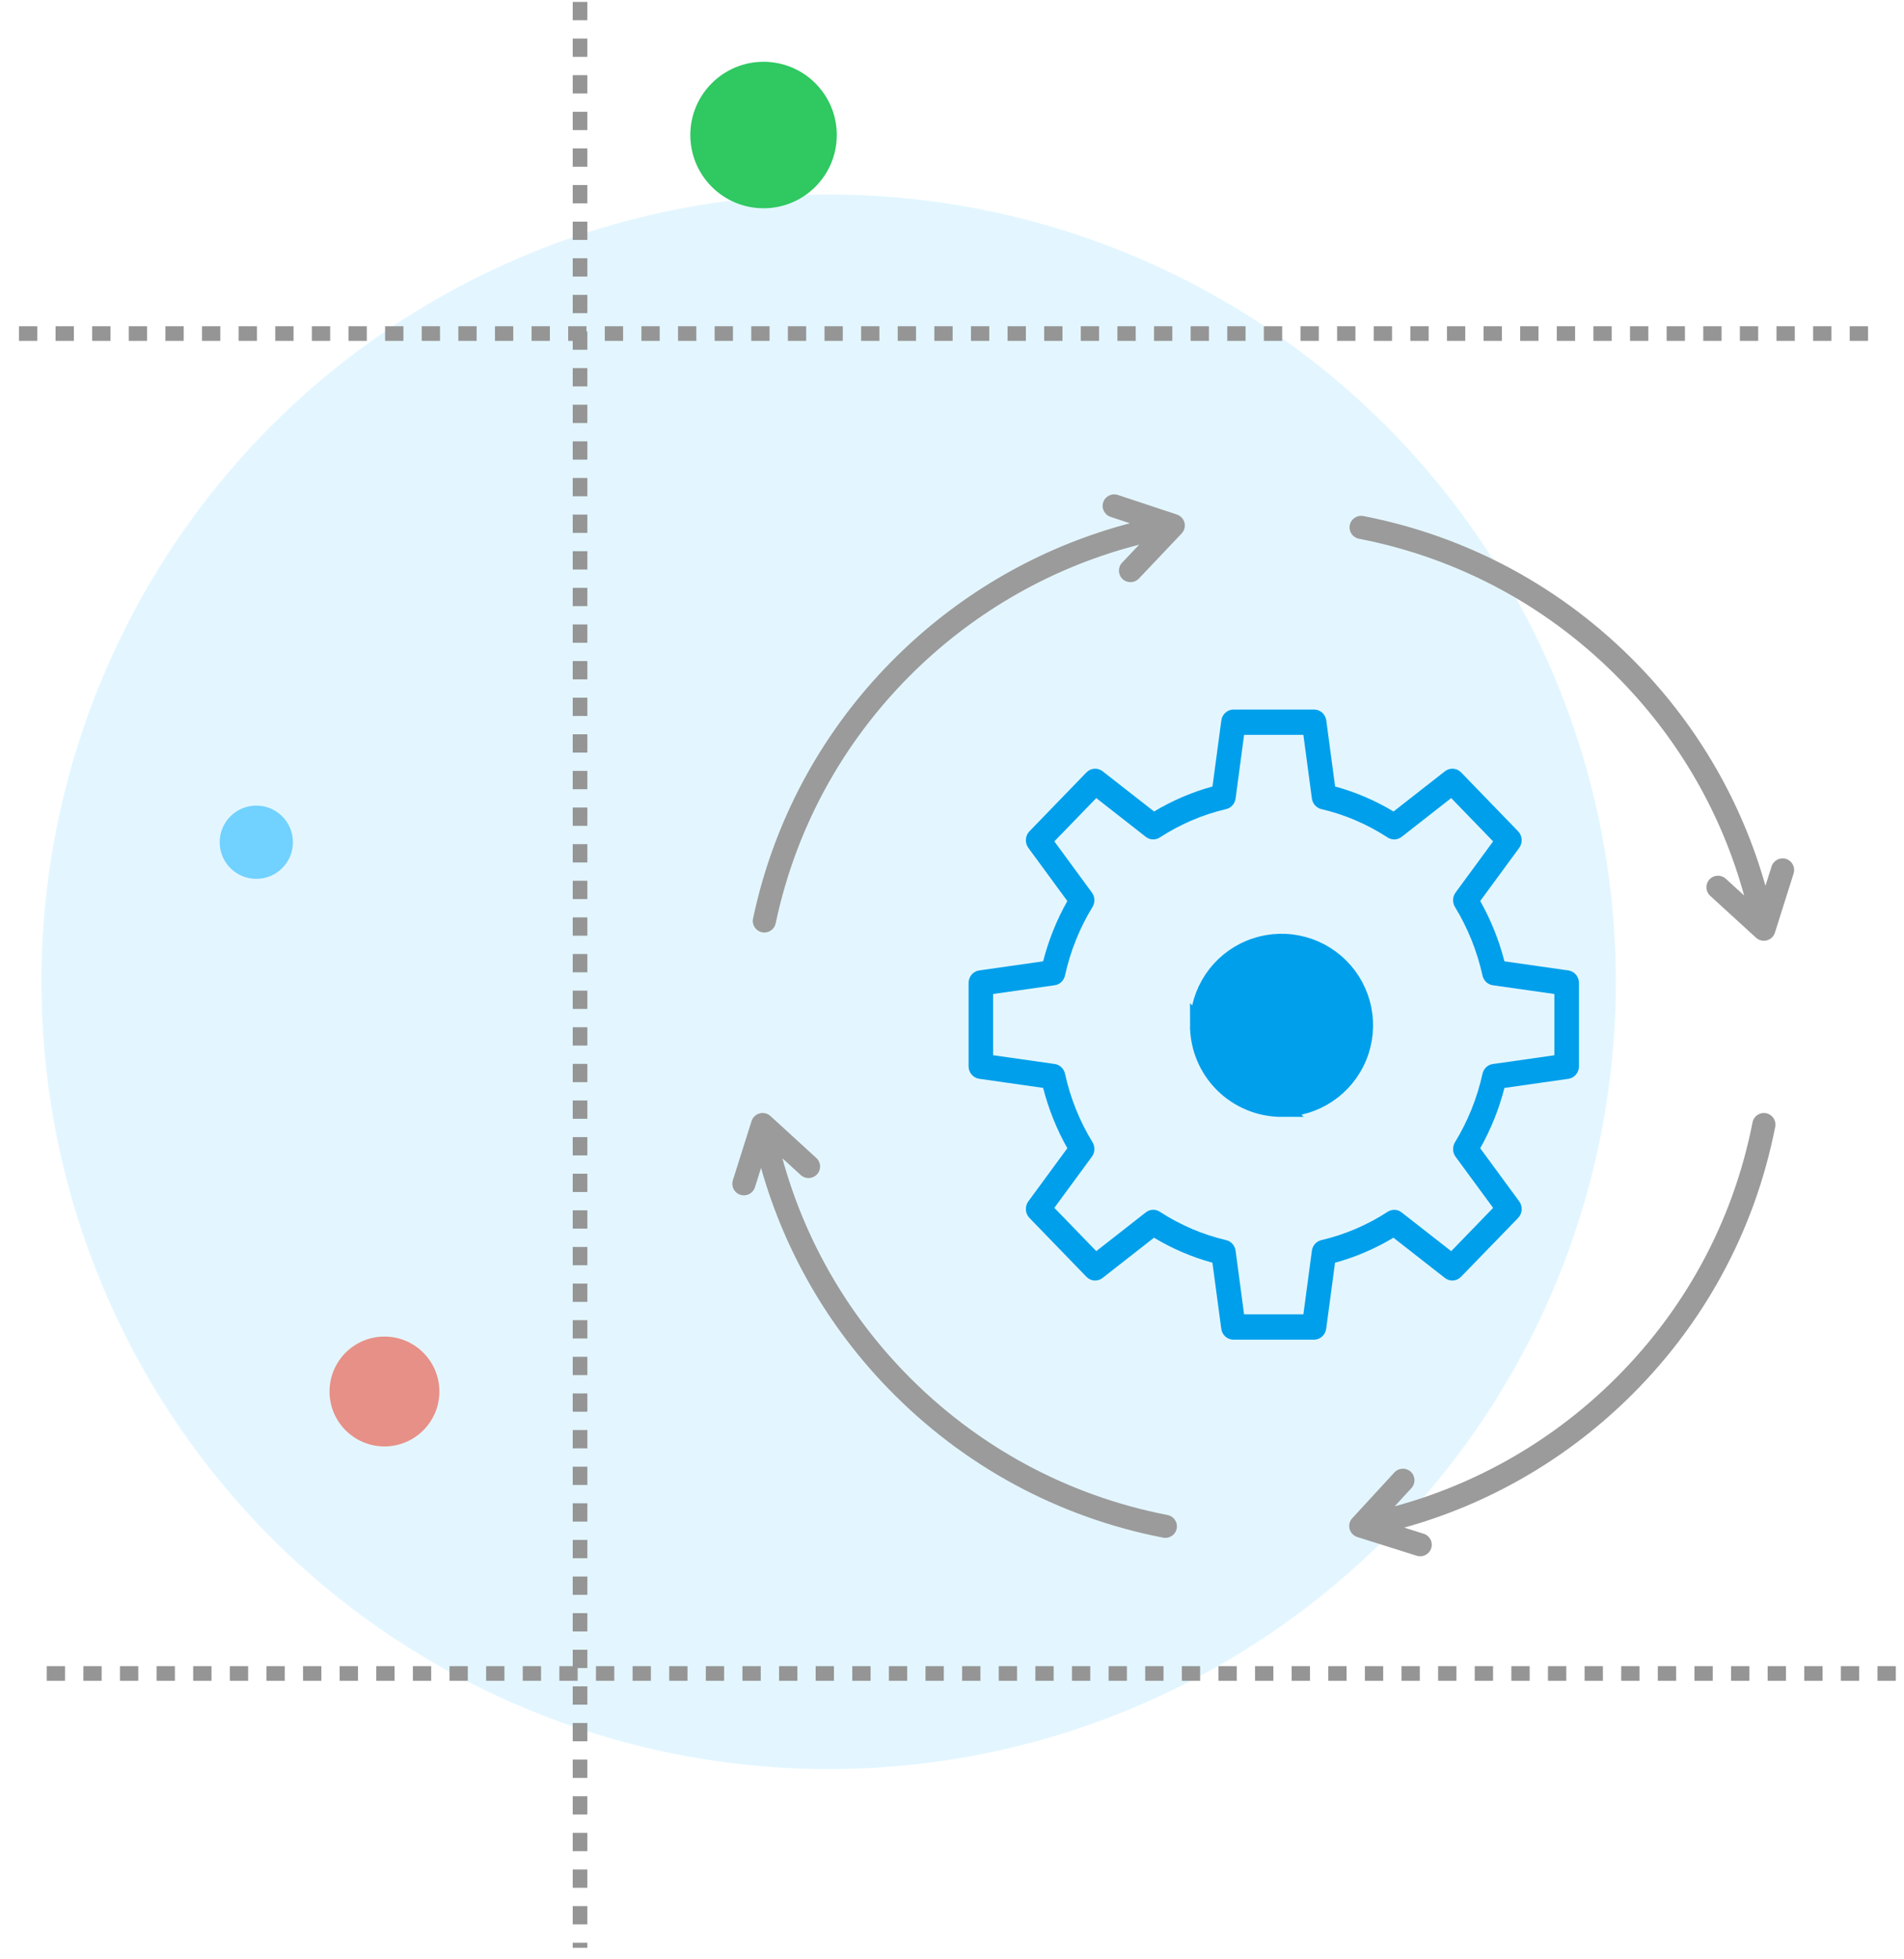 <svg width="104" height="107" viewBox="0 0 104 107" fill="none" xmlns="http://www.w3.org/2000/svg">
<circle cx="45.262" cy="53.625" r="43" fill="#73D2FF" fill-opacity="0.2"/>
<path d="M97.971 47.703L96.949 50.94C96.883 51.147 96.717 51.304 96.508 51.36C96.454 51.375 96.398 51.382 96.345 51.382C96.189 51.382 96.036 51.324 95.919 51.217L93.412 48.925C93.154 48.689 93.137 48.291 93.373 48.034C93.609 47.776 94.008 47.759 94.267 47.995L95.267 48.91C94.065 44.52 91.772 40.502 88.569 37.199C84.67 33.175 79.71 30.487 74.226 29.424C73.883 29.358 73.659 29.026 73.727 28.683C73.793 28.341 74.127 28.117 74.47 28.185C80.209 29.3 85.397 32.112 89.477 36.32C92.782 39.727 95.159 43.862 96.432 48.38L96.766 47.324C96.87 46.992 97.226 46.807 97.559 46.911C97.89 47.016 98.075 47.371 97.971 47.703ZM64.275 83.485C64.216 83.786 63.951 83.995 63.654 83.995C63.613 83.995 63.574 83.99 63.532 83.983C57.794 82.868 52.605 80.056 48.526 75.848C45.221 72.444 42.843 68.308 41.57 63.788L41.236 64.846C41.132 65.179 40.776 65.363 40.443 65.259C40.11 65.155 39.925 64.8 40.029 64.467L41.051 61.231C41.117 61.024 41.283 60.866 41.492 60.811C41.701 60.755 41.923 60.808 42.083 60.954L44.59 63.246C44.848 63.482 44.865 63.88 44.629 64.137C44.393 64.395 43.994 64.412 43.736 64.176L42.736 63.263C43.938 67.653 46.23 71.672 49.433 74.974C53.332 78.993 58.29 81.681 63.774 82.747C64.117 82.812 64.341 83.145 64.275 83.485ZM96.966 61.541C95.844 67.264 93.021 72.441 88.801 76.506C85.384 79.801 81.234 82.171 76.705 83.434L77.763 83.769C78.097 83.873 78.282 84.228 78.175 84.561C78.09 84.83 77.841 85 77.574 85C77.51 85 77.447 84.99 77.384 84.971L74.139 83.949C73.933 83.883 73.774 83.718 73.718 83.509C73.662 83.3 73.716 83.079 73.865 82.919L76.164 80.421C76.4 80.163 76.8 80.146 77.058 80.382C77.316 80.617 77.333 81.015 77.097 81.273L76.179 82.271C80.582 81.076 84.612 78.791 87.925 75.598C91.958 71.711 94.657 66.767 95.727 61.299C95.793 60.956 96.126 60.733 96.47 60.801C96.81 60.869 97.034 61.199 96.966 61.541ZM41.132 50.17C42.339 44.464 45.238 39.33 49.519 35.326C52.982 32.085 57.166 29.776 61.715 28.579L60.661 28.229C60.33 28.12 60.15 27.763 60.259 27.433C60.369 27.102 60.727 26.923 61.057 27.032L64.285 28.103C64.489 28.171 64.645 28.338 64.698 28.547C64.752 28.756 64.694 28.977 64.545 29.135L62.209 31.599C61.968 31.852 61.569 31.864 61.316 31.624C61.062 31.386 61.05 30.985 61.291 30.733L62.223 29.749C57.806 30.878 53.742 33.105 50.38 36.247C46.291 40.074 43.519 44.979 42.368 50.432C42.305 50.728 42.042 50.932 41.75 50.932C41.706 50.932 41.663 50.928 41.619 50.918C41.278 50.845 41.059 50.512 41.132 50.17Z" fill="#9B9B9B"/>
<circle opacity="0.5" cx="14" cy="46" r="2" fill="#00ADFF"/>
<line x1="102.035" y1="18.218" x2="0.482" y2="18.218" stroke="#959595" stroke-width="0.8" stroke-dasharray="1 1"/>
<line x1="103.553" y1="91.4" x2="2" y2="91.4" stroke="#959595" stroke-width="0.8" stroke-dasharray="1 1"/>
<line x1="31.683" y1="0.105" x2="31.683" y2="106.385" stroke="#959595" stroke-width="0.8" stroke-dasharray="1 1"/>
<circle cx="41.707" cy="7.375" r="4" fill="#2FC861"/>
<circle opacity="0.6" cx="21" cy="76" r="3" fill="#EA4E38"/>
<path d="M56.977 52.505C57.273 51.351 57.718 50.243 58.3 49.211L56.17 46.309C56.072 46.176 56.025 46.011 56.036 45.844C56.047 45.678 56.116 45.521 56.23 45.403L59.346 42.185C59.461 42.067 59.613 41.996 59.774 41.985C59.935 41.973 60.095 42.023 60.224 42.123L63.038 44.322C64.037 43.722 65.111 43.263 66.228 42.956L66.711 39.351C66.733 39.186 66.812 39.034 66.934 38.924C67.056 38.815 67.212 38.754 67.374 38.754H71.781C71.943 38.754 72.099 38.815 72.221 38.924C72.343 39.034 72.422 39.186 72.444 39.351L72.926 42.956C74.044 43.262 75.118 43.721 76.117 44.322L78.928 42.123C79.057 42.023 79.216 41.973 79.378 41.985C79.539 41.996 79.691 42.067 79.806 42.185L82.922 45.403C83.036 45.521 83.105 45.678 83.117 45.844C83.127 46.011 83.08 46.176 82.982 46.309L80.852 49.21C81.434 50.242 81.879 51.351 82.175 52.505L85.667 53.003C85.828 53.026 85.975 53.108 86.081 53.233C86.187 53.359 86.246 53.521 86.246 53.688V58.237C86.246 58.404 86.187 58.566 86.081 58.692C85.975 58.818 85.828 58.9 85.667 58.922L82.175 59.42C81.879 60.574 81.434 61.682 80.852 62.714L82.982 65.616C83.08 65.749 83.127 65.914 83.117 66.081C83.105 66.247 83.036 66.404 82.922 66.522L79.801 69.738C79.686 69.856 79.534 69.927 79.373 69.938C79.212 69.95 79.052 69.9 78.923 69.799L76.112 67.6C75.113 68.201 74.04 68.66 72.921 68.966L72.439 72.572C72.417 72.737 72.338 72.889 72.216 72.999C72.094 73.108 71.938 73.169 71.776 73.169H67.37C67.208 73.169 67.052 73.108 66.93 72.999C66.808 72.889 66.729 72.737 66.707 72.572L66.225 68.966C65.107 68.661 64.033 68.201 63.034 67.6L60.223 69.799C60.094 69.9 59.934 69.95 59.773 69.938C59.612 69.927 59.46 69.856 59.345 69.738L56.23 66.52C56.116 66.402 56.047 66.245 56.036 66.079C56.025 65.912 56.072 65.747 56.17 65.614L58.3 62.713C57.718 61.68 57.273 60.572 56.977 59.418L53.485 58.92C53.325 58.897 53.178 58.815 53.071 58.69C52.965 58.564 52.906 58.402 52.906 58.235V53.687C52.906 53.52 52.965 53.358 53.071 53.232C53.178 53.106 53.325 53.025 53.485 53.002L56.977 52.505ZM57.61 53.811L54.246 54.289V57.633L57.61 58.112C57.745 58.131 57.871 58.192 57.971 58.288C58.072 58.383 58.141 58.507 58.172 58.644C58.463 59.971 58.971 61.237 59.675 62.387C59.747 62.506 59.783 62.645 59.777 62.786C59.771 62.926 59.724 63.061 59.642 63.173L57.59 65.969L59.88 68.334L62.588 66.215C62.697 66.13 62.828 66.081 62.964 66.075C63.1 66.069 63.234 66.106 63.349 66.181C64.464 66.907 65.69 67.432 66.975 67.733C67.108 67.764 67.229 67.836 67.321 67.94C67.413 68.044 67.472 68.174 67.491 68.313L67.954 71.786H71.193L71.657 68.313C71.675 68.173 71.734 68.043 71.827 67.94C71.919 67.836 72.039 67.764 72.172 67.733C73.457 67.433 74.683 66.909 75.798 66.184C75.913 66.109 76.048 66.072 76.184 66.078C76.32 66.084 76.451 66.133 76.559 66.218L79.267 68.336L81.557 65.972L79.505 63.176C79.423 63.064 79.376 62.929 79.37 62.788C79.364 62.648 79.4 62.509 79.472 62.39C80.176 61.24 80.684 59.974 80.976 58.647C81.006 58.51 81.076 58.385 81.176 58.29C81.276 58.195 81.402 58.134 81.537 58.115L84.902 57.636V54.289L81.537 53.811C81.402 53.792 81.276 53.731 81.176 53.636C81.076 53.541 81.006 53.416 80.976 53.279C80.684 51.952 80.176 50.686 79.472 49.535C79.4 49.417 79.364 49.278 79.37 49.137C79.376 48.997 79.423 48.862 79.505 48.75L81.557 45.954L79.267 43.589L76.559 45.708C76.451 45.793 76.319 45.842 76.183 45.848C76.047 45.854 75.913 45.817 75.797 45.742C74.683 45.016 73.457 44.491 72.172 44.19C72.039 44.159 71.919 44.086 71.827 43.983C71.734 43.879 71.675 43.749 71.657 43.61L71.193 40.137H67.954L67.491 43.61C67.472 43.749 67.413 43.88 67.321 43.983C67.229 44.087 67.108 44.159 66.975 44.19C65.69 44.491 64.464 45.016 63.349 45.742C63.234 45.817 63.1 45.853 62.964 45.847C62.828 45.842 62.697 45.793 62.588 45.708L59.88 43.589L57.59 45.954L59.642 48.75C59.724 48.862 59.771 48.997 59.777 49.137C59.783 49.278 59.747 49.417 59.675 49.535C58.971 50.686 58.463 51.952 58.172 53.279C58.141 53.416 58.072 53.54 57.971 53.636C57.871 53.73 57.745 53.792 57.61 53.811Z" fill="#009FEB"/>
<path d="M65.5 56C65.501 57.193 65.976 58.337 66.82 59.18C67.663 60.024 68.807 60.499 70.001 60.5L65.5 56ZM65.5 56C65.5 55.11 65.764 54.24 66.258 53.5C66.753 52.76 67.456 52.183 68.278 51.843C69.1 51.502 70.005 51.413 70.878 51.587C71.751 51.76 72.553 52.189 73.182 52.818C73.811 53.447 74.24 54.249 74.413 55.122C74.587 55.995 74.498 56.9 74.157 57.722C73.817 58.544 73.24 59.247 72.5 59.742C71.76 60.236 70.89 60.5 70.001 60.5L65.5 56Z" fill="#009FEB" stroke="#009FEB"/>
</svg>
